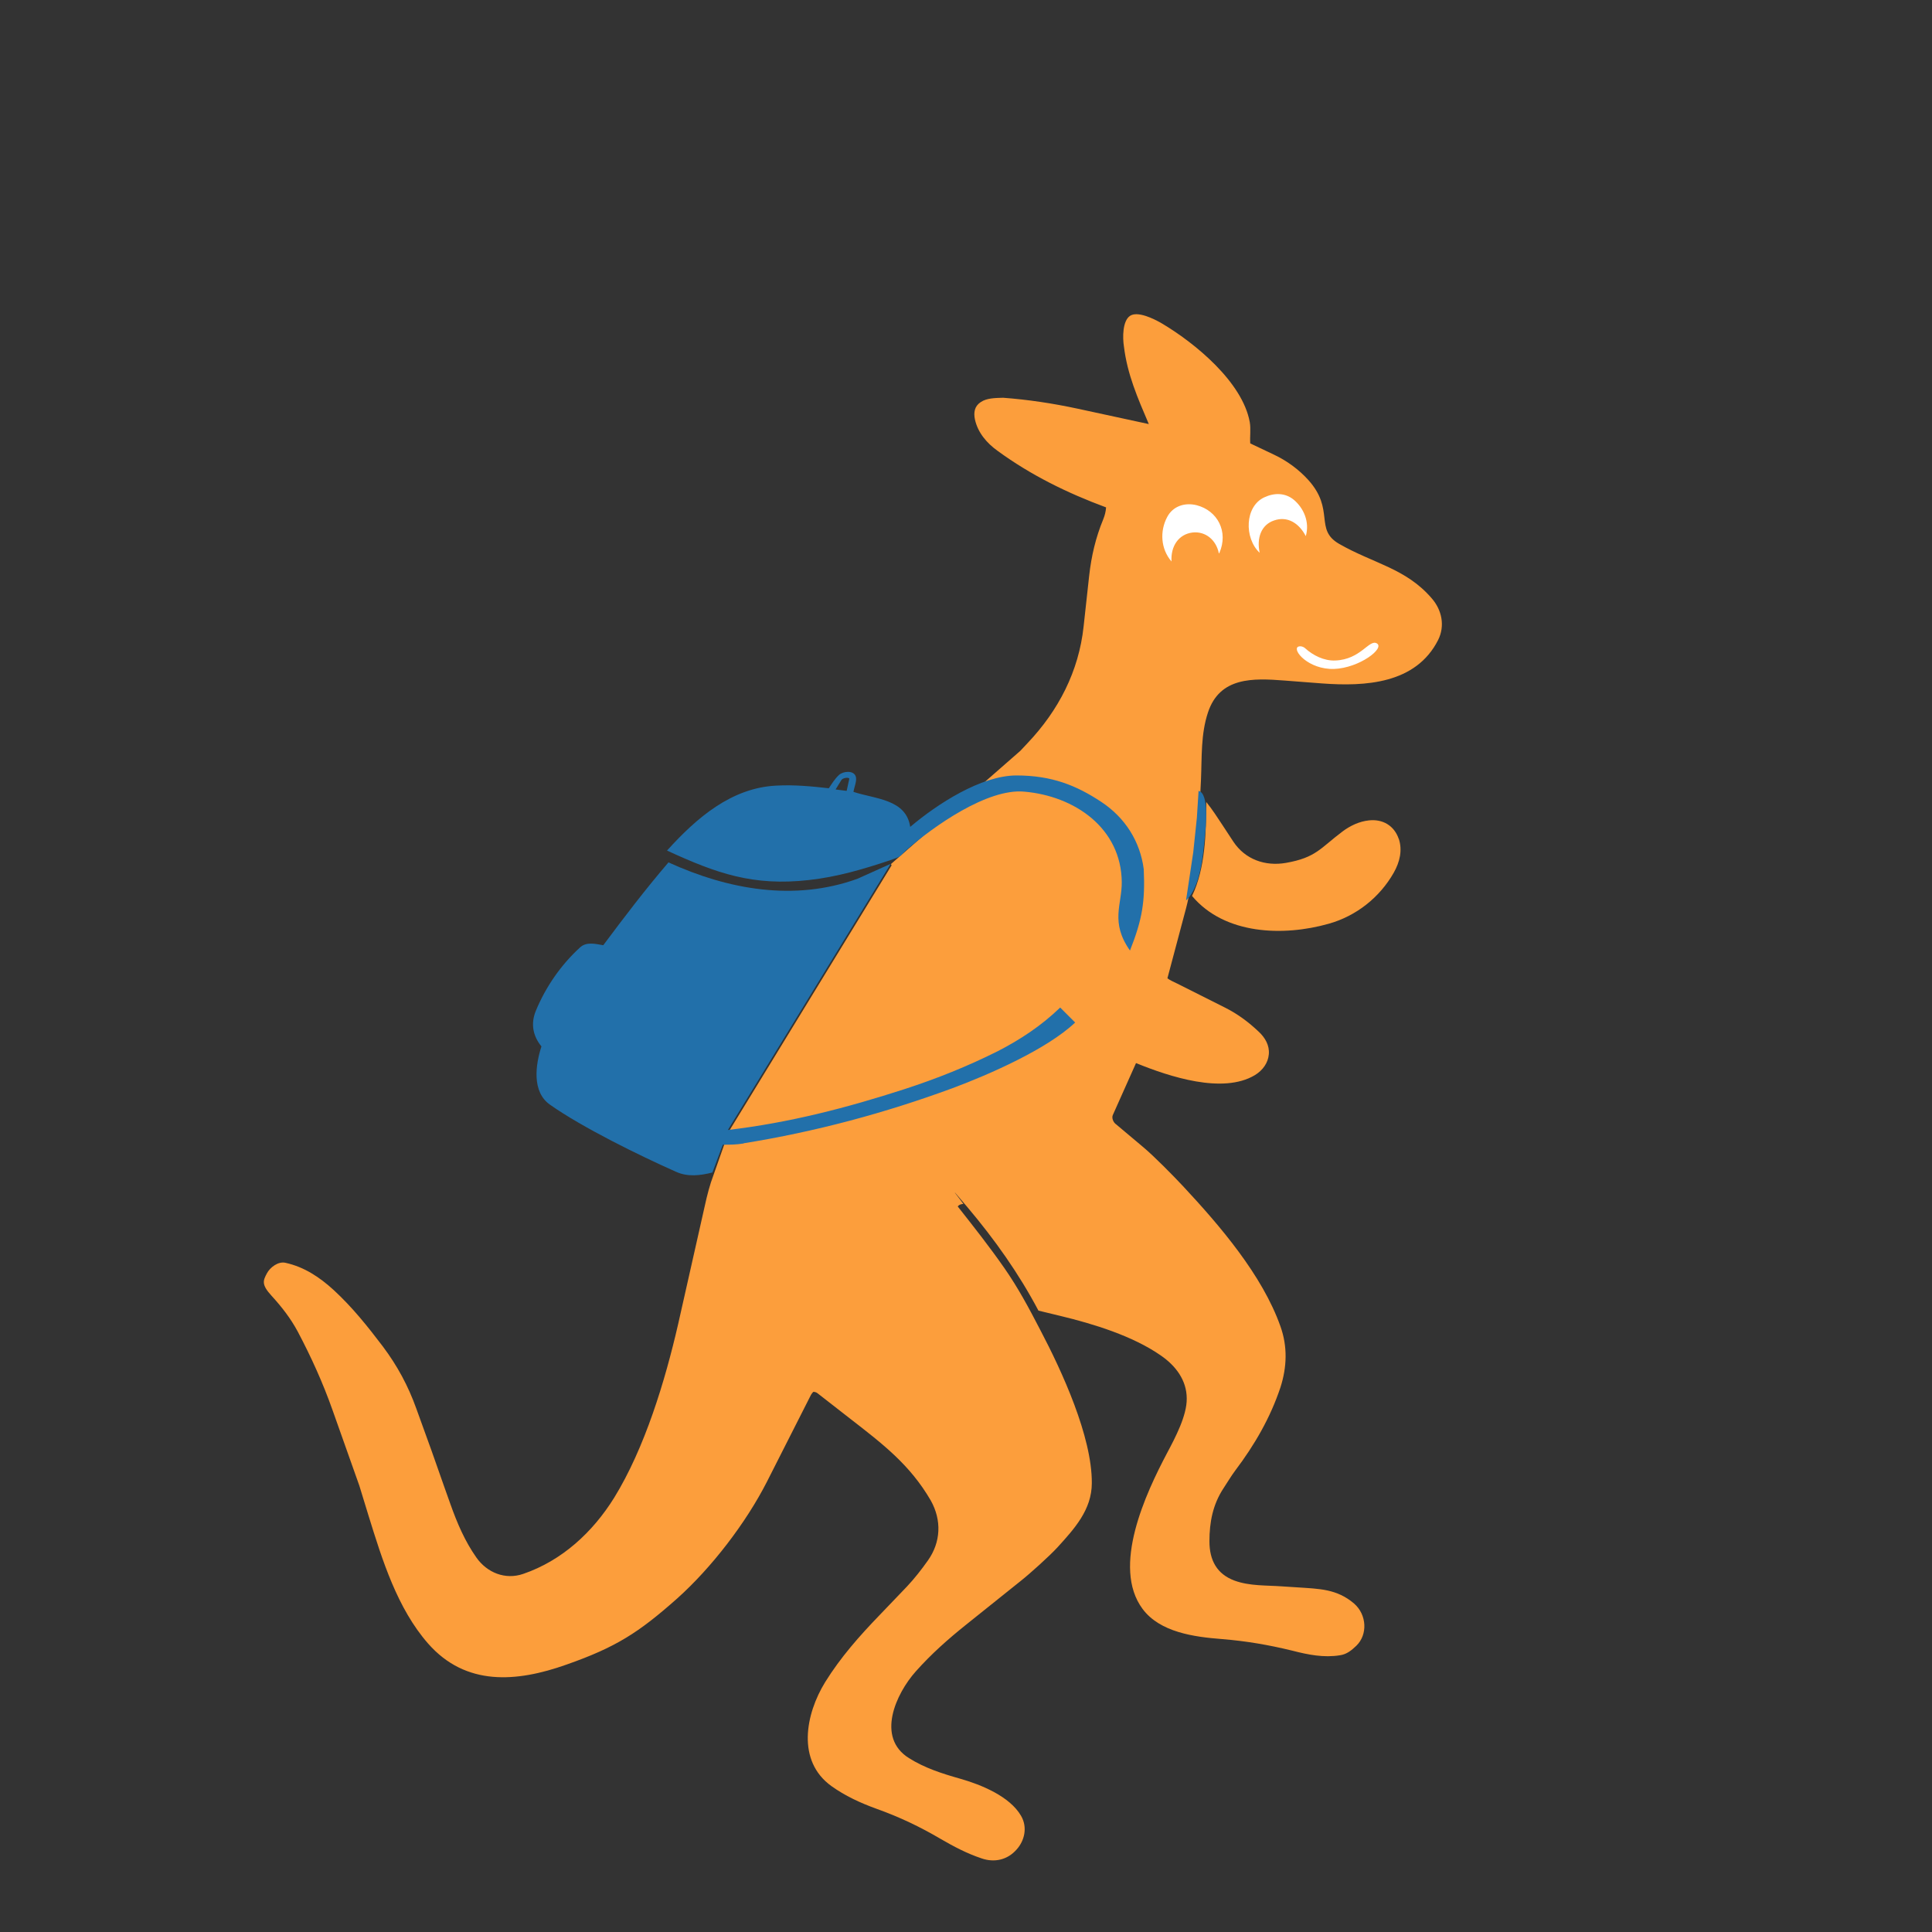<?xml version="1.0" encoding="UTF-8"?>
<svg xmlns="http://www.w3.org/2000/svg" id="Ebene_1" version="1.1" viewBox="0 0 800 800">
  <rect x="0" y="0" width="800" height="800" fill="#333333" stroke="none"/>
  <defs>
    <style>
      .st0 {
        fill: #fc9e3c;
      }

      .st1 {
        fill: #2270aa;
      }

      .st2 {
        fill: #fff;
        stroke: #000;
        stroke-miterlimit: 10;
      }
    </style>
  </defs>
  <g>
    <ellipse class="st2" cx="551.1" cy="266.3" rx="27.9" ry="12.7"></ellipse>
    <ellipse class="st2" cx="505.9" cy="219" rx="39.9" ry="22"></ellipse>
    <path class="st0" d="M368.9,357.8l53.6-46.9,3-3.2c12.8-13.5,21.2-29.7,23.2-48.3l2.3-21c.9-8.1,2.7-15.8,5.8-23.3.7-1.7,1.1-3.4,1.2-5-16.2-6-31.2-13.4-44.9-23.4-4.6-3.3-8.2-7.6-9.4-13-.6-2.9-.2-5.5,2.4-7.2,2.5-1.7,6-1.7,9.3-1.8,10.5.8,20.4,2.3,30.7,4.5l29.6,6.4c-4.7-11-8.9-20.6-10.3-32.1-.6-3.7-.6-10.6,2.5-12.7,3.1-2.1,9.7,1.1,13,3,13.9,8.2,33.6,24.4,36.6,41,.5,2.8,0,6,.2,8.8l9.9,4.7c5.3,2.5,10.2,6.1,14.1,10.4,11.2,12.4,2.4,20.5,12.8,26.5,14.3,8.2,27.6,10.1,38.3,22.5,4.3,4.9,5.6,11.5,2.7,17.3-9.2,18.2-30.2,19.3-48,18l-15.6-1.2c-12.9-1-26.8-1.6-31.7,13.2-3,9-2.5,18.4-2.9,27.9l-.5,10.1c-.5,10.9-2.9,32.5-5.6,42.8l-7.8,29.3c1.2.9,2.7,1.5,4.1,2.2l19.7,9.9c5.2,2.6,9.8,6,14,10,2.7,2.5,4.5,5.7,4.2,9.3-.3,3.6-2.5,6.7-5.8,8.7-13.2,7.9-35.2.7-49.2-5l-9.6,21.5c-.6,1.3.3,3.2,1.4,3.9l11.3,9.5c4.4,3.7,12.2,11.6,16.4,16.1,15.2,16.3,32.8,36.8,40.3,58,3,8.4,2.7,16.9,0,25.3-4.2,12.6-10.7,23.8-18.7,34.4-1.8,2.4-3.3,5-4.9,7.4-4.4,6.7-5.8,14-5.8,21.9s3.1,13.6,10.4,16.3c6.3,2.3,13.2,1.9,19.9,2.4l6.2.4c8.9.6,16.3.6,23.4,6.7,5.3,4.6,5.7,12.9.9,17.5-1.9,1.8-3.9,3.5-6.7,3.9-6.7,1.1-13.2-.2-19.8-1.9-9.8-2.4-19.2-4-29.2-4.8-11.5-.9-25.6-2.8-32.8-12.5-12.9-17.4,1.3-47.8,10.2-64.6,3.4-6.4,8.2-15.5,8.1-22.5,0-7.6-4.6-13.6-10.7-17.8-11.6-8.1-27.9-13.1-41.6-16.4l-9.1-2.2c-8.2-15.5-18.1-29.4-29.3-42.7s-1.3-1.2-1.8-1.4-2,.3-2.3,1c6.7,8.5,13.1,16.6,19.3,25.5,5.7,8.2,10.2,16.6,14.8,25.5,9.1,17.3,21.5,44.3,21.4,63.5,0,11.1-7.3,19-14.2,26.6-3.2,3.5-11.4,10.9-15.2,13.9l-22.6,18.1c-7.5,6-14.5,12.2-20.9,19.4-8.3,9.3-16.5,27.4-2.8,35.9,6.5,4.1,13.7,6.4,21.1,8.5,8.8,2.5,20.6,7.3,25.3,15.4,2.8,4.8,1.4,10.4-1.9,14-3.7,4.2-9.1,5.5-14.5,3.6-6-2-11.5-4.9-17-8.1-8.5-5-16.9-9-26.4-12.4-6.9-2.5-13.1-5.4-18.7-9.4-14.5-10.4-10.8-29.8-2.6-43.1,6.4-10.3,14.2-19.1,22.5-27.7l11.3-11.8c3.2-3.4,6-7,8.7-10.8,5.4-7.6,5.8-16.7,1.2-24.9-8.6-14.8-19.9-23.4-33.3-33.8l-13.6-10.6c-.4-.4-1.6-.7-1.8-.5s-.7.8-.9,1.2l-18.2,35.9c-8.7,17.1-23,35.7-37.2,48.4-16,14.2-25.4,20.2-45.9,27.4-20.6,7.3-41.6,9-57.2-8.7-12.8-14.6-19-34.6-24.7-53l-3.8-12.4-11.1-31.3c-4-11.3-8.8-21.9-14.4-32.5-3-5.6-6.7-10.3-10.9-14.9s-3.5-6.2-1.9-9.2c1.3-2.5,4.7-5.1,7.7-4.4,7.8,1.7,14.2,6,20,11.3,7.7,7.1,14,15,20.3,23.3,6,8,10.5,16.3,13.9,25.8l6.4,17.7,5.1,14.5,2.6,7.3c2.8,7.9,6,15.4,10.8,22.2,4.4,6.2,11.9,9.3,19.4,6.7,16-5.5,28.7-17.2,37.6-31.5,12.7-20.6,21.1-48.4,26.5-71.9l11-48.8c1-4.6,2.1-8.9,3.7-13.1l6.3-17.9,67.4-110.2-.3-.5ZM540.7,222c1.7-5.9-.9-11.6-4.9-15-3.6-3-8.1-3-12.2-1.1-8.2,3.7-8.5,16.9-2,23-1.3-6.1.6-11.6,6-13.4,5.5-1.9,10.3,1.1,13.1,6.5h0ZM504.9,229c3.9-8.9-.8-17.6-9.4-19.8-4.8-1.2-9.8.3-12.2,4.9-3.1,5.8-2.7,13.2,1.8,18.4-.4-6.4,3-11.3,8.7-12,5.4-.6,9.8,3.1,10.9,8.6h.2ZM552.4,277c10.5-.4,21.2-8.6,17.7-10.6-3.2-1.8-6.6,6.7-17.2,7.1-4.6.2-9.2-2.1-12.5-5.1-.8-.7-2-1-2.9-.6-2.5,1.4,4.3,9.5,14.9,9.2Z"></path>
    <path class="st0" d="M579.2,347.3c1.6,4.8.4,9.7-2.1,14.1-5.8,10.2-15.5,17.9-26.9,21.1-18.7,5.3-43.1,4.6-56.6-11.5,5.5-11.5,5.8-25.9,5.9-38.9,2.6,3.2,4.6,6.4,6.8,9.7l4.4,6.7c4.9,7.4,13.2,10.3,21.8,8.8,12.5-2.2,14.2-6.1,23.4-13,3.2-2.4,7-4.2,11-4.6,5.6-.6,10.4,2.1,12.3,7.7h0Z"></path>
  </g>
  <g>
    <path class="st1" d="M307.9,473.5c-3.3.5-5.5.5-8.6.5l-4.3,11.5c-5.1,1.3-10.3,1.9-15.1-.3-15.1-6.7-38.9-18.4-52.2-27.8-7.5-5.3-6-16.4-3.5-24.1-3.6-4.4-4.5-9.5-2.3-14.8,4.1-9.9,10.4-19,18.3-26.2,2.6-2.4,6.2-1.5,9.6-.9,8.8-11.8,17.4-23.1,27-34.3,24.8,11.3,52.1,16.2,78.2,6.8l13.8-6.2-67.4,110.2c25.5-3,49.3-9.2,73.1-16.9,13.5-4.4,26-9.4,38.6-15.7,9.5-4.9,18-10.5,25.9-18.1l6.2,6.2c-11.6,11-35.5,21.5-50.8,27.2-28,10.3-56.6,18-86.4,22.8h-.1Z"></path>
    <path class="st1" d="M464.5,365.3c-.2-22.4-19.5-35.7-40.4-37.5-15.2-1.4-37.5,14.3-48.9,24.3-3,2.7-1.4,2.3-6.6,4.1-11.1,3.7-21.9,6.9-33.6,8.2-23.1,2.6-38.2-2.7-58.8-12.2,12.3-13.6,26.7-26,45.3-26.9,7.4-.4,14.5.3,21.7,1.1,1.3-2,2.5-3.9,4.2-5.5s6-2,6.9.5c.7,1.7-.6,4.5-.9,6.5,9.1,3,21.8,3,23.5,14.5,11.2-9.5,29.4-21.3,44-21.3s24.8,4.1,35.2,11c9.8,6.5,16,16.3,17.5,27.8.6,13.5-.6,20.8-5.7,33.7-8.3-11.8-3.3-19.1-3.4-28.4h0ZM350.6,327.4l1.1-5c-.5-.7-2.9-.2-3.3.6l-2.4,3.9,4.7.6h-.1Z"></path>
    <path class="st1" d="M498.9,346.5c-.8,7.7-1.7,20.6-7.8,26.4l3-20,1.5-14.3.7-11.1c4.6,1,2.9,15.9,2.6,18.9h0Z"></path>
  </g>
</svg>
